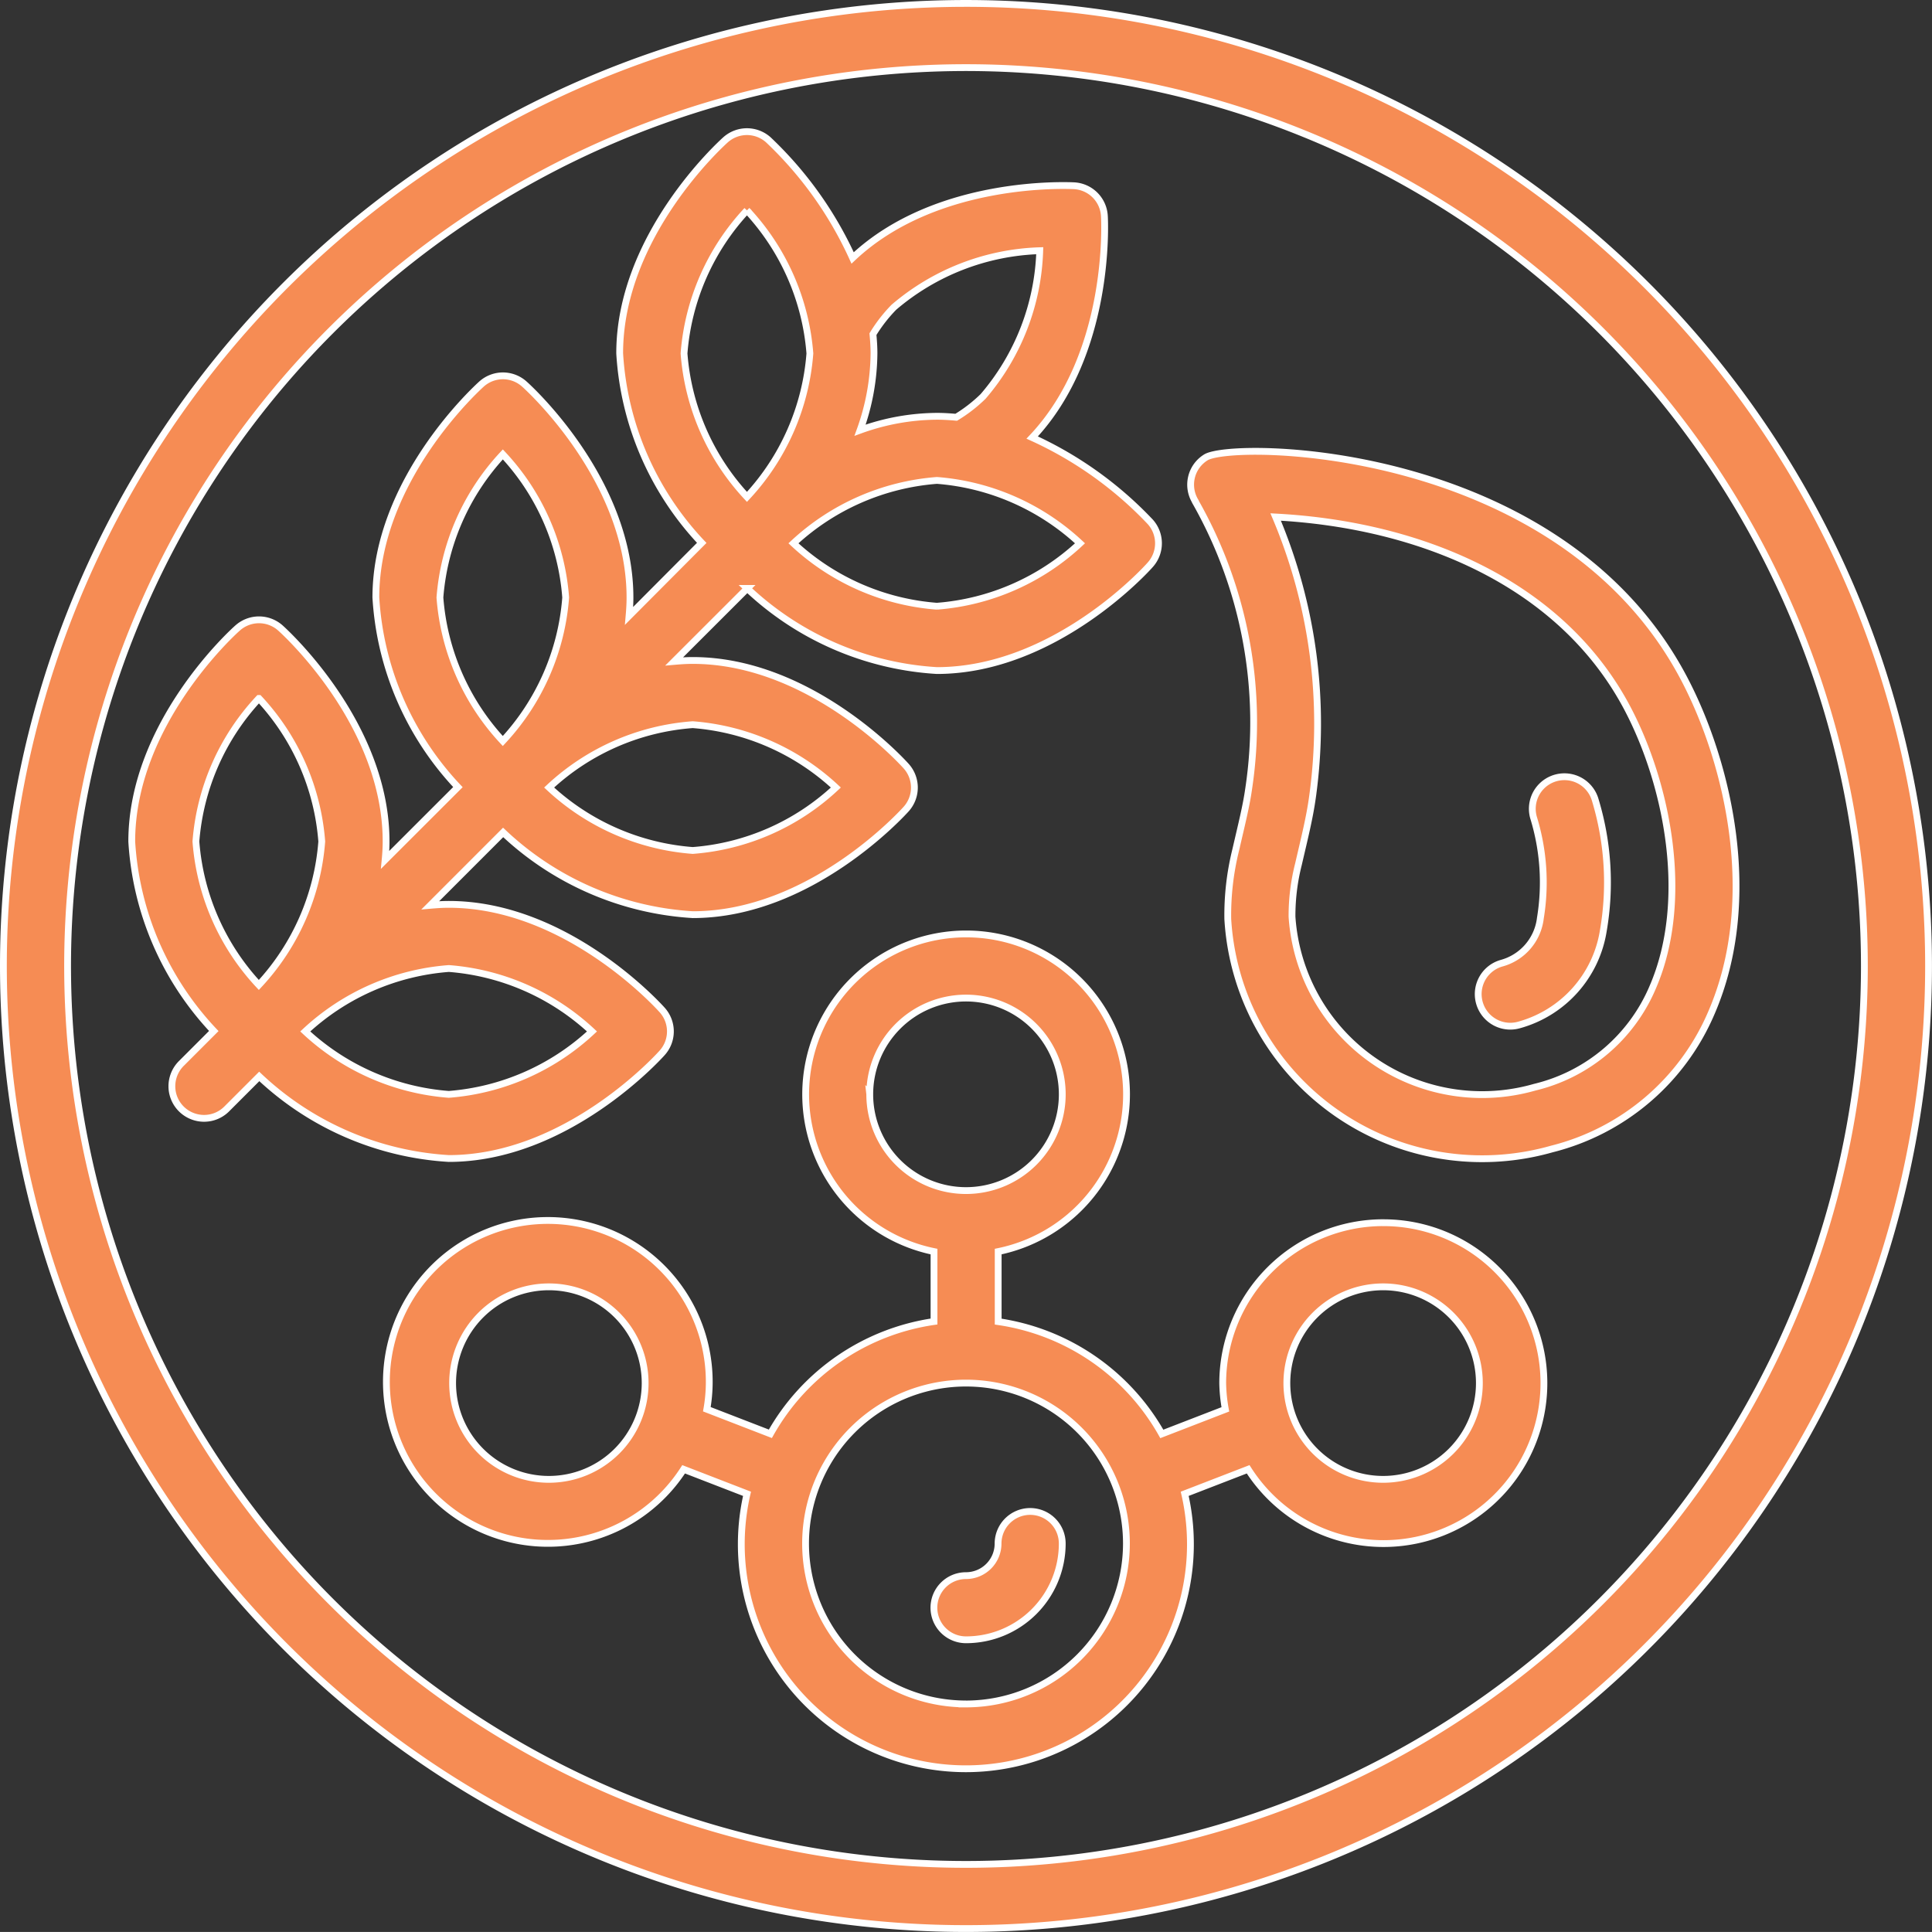 <?xml version="1.0" encoding="UTF-8"?> <svg xmlns="http://www.w3.org/2000/svg" width="80.285" height="80.283" viewBox="0 0 80.285 80.283"><rect x="0" y="0" width="80.285" height="80.283" fill="#333333" stroke="none"/><g id="Group_21324" data-name="Group 21324" transform="translate(0.141 0.142)"><path id="Path_28289" data-name="Path 28289" d="M14.882,0a40,40,0,1,0,40,40,40,40,0,0,0-40-40m0,77.334A37.333,37.333,0,1,1,52.215,40,37.334,37.334,0,0,1,14.882,77.334" transform="translate(25.119)" fill="#f68c54"></path><path id="Path_28290" data-name="Path 28290" d="M14.882,0a40,40,0,1,0,40,40A40,40,0,0,0,14.882,0Zm0,77.334A37.333,37.333,0,1,1,52.215,40,37.334,37.334,0,0,1,14.882,77.334Z" transform="translate(25.119)" fill="#f68c54" stroke="#fff" stroke-width="0.283"></path><path id="Path_28291" data-name="Path 28291" d="M1.488,0A1.335,1.335,0,0,0,.154,1.333,1.334,1.334,0,0,1-1.179,2.667,1.332,1.332,0,0,0-2.512,4,1.333,1.333,0,0,0-1.179,5.333a4,4,0,0,0,4-4A1.333,1.333,0,0,0,1.488,0" transform="translate(41.18 62.667)" fill="#f68c54"></path><path id="Path_28292" data-name="Path 28292" d="M1.488,0A1.335,1.335,0,0,0,.154,1.333,1.334,1.334,0,0,1-1.179,2.667,1.332,1.332,0,0,0-2.512,4,1.333,1.333,0,0,0-1.179,5.333a4,4,0,0,0,4-4A1.333,1.333,0,0,0,1.488,0Z" transform="translate(41.18 62.667)" fill="#f68c54" stroke="#fff" stroke-width="0.283"></path><path id="Path_28293" data-name="Path 28293" d="M15.409,4.464A6.675,6.675,0,0,0,8.743,11.13a6.6,6.6,0,0,0,.11,1.091l-2.64,1.021a9.35,9.35,0,0,0-6.8-4.667V5.665a6.668,6.668,0,0,0,5.3-7.2,6.667,6.667,0,0,0-6.633-6,6.67,6.67,0,0,0-6.634,6,6.67,6.67,0,0,0,5.3,7.2V8.571a9.34,9.34,0,0,0-6.8,4.666l-2.64-1.021a6.529,6.529,0,0,0,.1-1.086,6.708,6.708,0,0,0-5.715-6.684,6.708,6.708,0,0,0-7.421,4.718A6.707,6.707,0,0,0-22.1,17.177a6.707,6.707,0,0,0,8.442-2.465l2.634,1.019a9.332,9.332,0,0,0,3.831,9.8,9.333,9.333,0,0,0,10.526,0,9.332,9.332,0,0,0,3.831-9.8L9.8,14.712a6.667,6.667,0,1,0,5.61-10.247M-19.258,15.13a4,4,0,0,1-4-4,4,4,0,0,1,4-4,4,4,0,0,1,4,4,4,4,0,0,1-4,4m13.334-16a4,4,0,0,1,4-4,4,4,0,0,1,4,4,4,4,0,0,1-4,4,4,4,0,0,1-4-4m4,25.333A6.666,6.666,0,0,1-8.591,17.8,6.667,6.667,0,0,1-1.925,11.13,6.668,6.668,0,0,1,4.742,17.8a6.674,6.674,0,0,1-6.668,6.666M15.409,15.13a4,4,0,1,1,4-4,4,4,0,0,1-4,4" transform="translate(41.926 46.203)" fill="#f68c54"></path><path id="Path_28294" data-name="Path 28294" d="M15.409,4.464A6.675,6.675,0,0,0,8.743,11.13a6.6,6.6,0,0,0,.11,1.091l-2.64,1.021a9.35,9.35,0,0,0-6.8-4.667V5.665a6.668,6.668,0,0,0,5.3-7.2,6.667,6.667,0,0,0-6.633-6,6.67,6.67,0,0,0-6.634,6,6.67,6.67,0,0,0,5.3,7.2V8.571a9.34,9.34,0,0,0-6.8,4.666l-2.64-1.021a6.529,6.529,0,0,0,.1-1.086,6.708,6.708,0,0,0-5.715-6.684,6.708,6.708,0,0,0-7.421,4.718A6.707,6.707,0,0,0-22.1,17.177a6.707,6.707,0,0,0,8.442-2.465l2.634,1.019a9.332,9.332,0,0,0,3.831,9.8,9.333,9.333,0,0,0,10.526,0,9.332,9.332,0,0,0,3.831-9.8L9.8,14.712a6.667,6.667,0,1,0,5.61-10.247ZM-19.258,15.13a4,4,0,0,1-4-4,4,4,0,0,1,4-4,4,4,0,0,1,4,4A4,4,0,0,1-19.258,15.13Zm13.334-16a4,4,0,0,1,4-4,4,4,0,0,1,4,4,4,4,0,0,1-4,4A4,4,0,0,1-5.924-.869Zm4,25.333A6.666,6.666,0,0,1-8.591,17.8,6.667,6.667,0,0,1-1.925,11.13,6.668,6.668,0,0,1,4.742,17.8,6.674,6.674,0,0,1-1.925,24.464ZM15.409,15.13a4,4,0,1,1,4-4A4,4,0,0,1,15.409,15.13Z" transform="translate(41.926 46.203)" fill="#f68c54" stroke="#fff" stroke-width="0.283"></path><path id="Path_28295" data-name="Path 28295" d="M8.2,14.24a1.331,1.331,0,0,0,0-1.776C8.04,12.284,4.22,8.072-.67,8.072c-.268,0-.514.018-.769.04L1.589,5.083A12.573,12.573,0,0,0,9.467,8.5c4.89,0,8.711-4.212,8.873-4.392a1.334,1.334,0,0,0,0-1.777c-.161-.18-3.983-4.394-8.873-4.394-.268,0-.516.018-.771.04l3.037-3.034a12.575,12.575,0,0,0,7.878,3.413c4.894,0,8.714-4.215,8.873-4.4a1.335,1.335,0,0,0,0-1.776,15.7,15.7,0,0,0-4.91-3.507c3.284-3.473,3.016-8.972,3-9.208a1.334,1.334,0,0,0-1.253-1.255c-.236-.01-5.734-.282-9.209,3A15.666,15.666,0,0,0,12.608-23.7a1.335,1.335,0,0,0-1.776,0c-.18.162-4.4,3.981-4.4,8.873A12.546,12.546,0,0,0,9.842-6.949L6.822-3.916c.022-.252.038-.5.038-.763,0-4.89-4.21-8.711-4.392-8.872a1.331,1.331,0,0,0-1.776,0C.515-13.389-3.7-9.569-3.7-4.679A12.564,12.564,0,0,0-.29,3.2L-3.315,6.223c.024-.252.04-.5.04-.764,0-4.89-4.212-8.711-4.392-8.872a1.334,1.334,0,0,0-1.777,0c-.186.161-4.4,3.981-4.4,8.872a12.555,12.555,0,0,0,3.409,7.876l-1.333,1.333a1.338,1.338,0,0,0-.365,1.3,1.336,1.336,0,0,0,.954.952,1.331,1.331,0,0,0,1.3-.365l1.333-1.333A12.568,12.568,0,0,0-.67,18.633c4.89,0,8.711-4.214,8.872-4.394M15.415,3.217A9.78,9.78,0,0,1,9.467,5.833,9.845,9.845,0,0,1,3.5,3.217,9.786,9.786,0,0,1,9.467.605a9.828,9.828,0,0,1,5.948,2.612m4.2-7.534a9.83,9.83,0,0,1-5.962-2.615,9.855,9.855,0,0,1,5.962-2.613,9.831,9.831,0,0,1,5.946,2.613,9.81,9.81,0,0,1-5.946,2.615M17.826-16.741a9.8,9.8,0,0,1,6.062-2.35,9.759,9.759,0,0,1-2.354,6.056,6.141,6.141,0,0,1-1.118.866c-.266-.024-.533-.041-.8-.041a9.505,9.505,0,0,0-3.194.578A9.61,9.61,0,0,0,17-14.823c0-.268-.018-.533-.043-.8a6.229,6.229,0,0,1,.869-1.118m-6.105-4.026a9.834,9.834,0,0,1,2.615,5.945,9.844,9.844,0,0,1-2.615,5.961,9.826,9.826,0,0,1-2.615-5.961,9.815,9.815,0,0,1,2.615-5.945M1.577-10.626A9.775,9.775,0,0,1,4.188-4.679,9.838,9.838,0,0,1,1.575,1.284,9.829,9.829,0,0,1-1.038-4.679a9.828,9.828,0,0,1,2.615-5.948M-8.556-.484A9.817,9.817,0,0,1-5.948,5.459a9.84,9.84,0,0,1-2.615,5.962,9.822,9.822,0,0,1-2.615-5.962A9.815,9.815,0,0,1-8.562-.484ZM-.664,10.738a9.819,9.819,0,0,1,5.945,2.615A9.832,9.832,0,0,1-.67,15.968a9.852,9.852,0,0,1-5.964-2.615A9.843,9.843,0,0,1-.67,10.738Z" transform="translate(19.178 29.367)" fill="#f68c54"></path><path id="Path_28296" data-name="Path 28296" d="M8.2,14.24a1.331,1.331,0,0,0,0-1.776C8.04,12.284,4.22,8.072-.67,8.072c-.268,0-.514.018-.769.04L1.589,5.083A12.573,12.573,0,0,0,9.467,8.5c4.89,0,8.711-4.212,8.873-4.392a1.334,1.334,0,0,0,0-1.777c-.161-.18-3.983-4.394-8.873-4.394-.268,0-.516.018-.771.04l3.037-3.034a12.575,12.575,0,0,0,7.878,3.413c4.894,0,8.714-4.215,8.873-4.4a1.335,1.335,0,0,0,0-1.776,15.7,15.7,0,0,0-4.91-3.507c3.284-3.473,3.016-8.972,3-9.208a1.334,1.334,0,0,0-1.253-1.255c-.236-.01-5.734-.282-9.209,3A15.666,15.666,0,0,0,12.608-23.7a1.335,1.335,0,0,0-1.776,0c-.18.162-4.4,3.981-4.4,8.873A12.546,12.546,0,0,0,9.842-6.949L6.822-3.916c.022-.252.038-.5.038-.763,0-4.89-4.21-8.711-4.392-8.872a1.331,1.331,0,0,0-1.776,0C.515-13.389-3.7-9.569-3.7-4.679A12.564,12.564,0,0,0-.29,3.2L-3.315,6.223c.024-.252.04-.5.04-.764,0-4.89-4.212-8.711-4.392-8.872a1.334,1.334,0,0,0-1.777,0c-.186.161-4.4,3.981-4.4,8.872a12.555,12.555,0,0,0,3.409,7.876l-1.333,1.333a1.338,1.338,0,0,0-.365,1.3,1.336,1.336,0,0,0,.954.952,1.331,1.331,0,0,0,1.3-.365l1.333-1.333A12.568,12.568,0,0,0-.67,18.633C4.22,18.633,8.04,14.42,8.2,14.24ZM15.415,3.217A9.78,9.78,0,0,1,9.467,5.833,9.845,9.845,0,0,1,3.5,3.217,9.786,9.786,0,0,1,9.467.605,9.828,9.828,0,0,1,15.415,3.217Zm4.2-7.534a9.83,9.83,0,0,1-5.962-2.615,9.855,9.855,0,0,1,5.962-2.613,9.831,9.831,0,0,1,5.946,2.613A9.81,9.81,0,0,1,19.611-4.317ZM17.826-16.741a9.8,9.8,0,0,1,6.062-2.35,9.759,9.759,0,0,1-2.354,6.056,6.141,6.141,0,0,1-1.118.866c-.266-.024-.533-.041-.8-.041a9.505,9.505,0,0,0-3.194.578A9.61,9.61,0,0,0,17-14.823c0-.268-.018-.533-.043-.8A6.229,6.229,0,0,1,17.826-16.741Zm-6.105-4.026a9.834,9.834,0,0,1,2.615,5.945,9.844,9.844,0,0,1-2.615,5.961,9.826,9.826,0,0,1-2.615-5.961A9.815,9.815,0,0,1,11.721-20.767ZM1.577-10.626A9.775,9.775,0,0,1,4.188-4.679,9.838,9.838,0,0,1,1.575,1.284,9.829,9.829,0,0,1-1.038-4.679,9.828,9.828,0,0,1,1.577-10.626ZM-8.556-.484A9.817,9.817,0,0,1-5.948,5.459a9.84,9.84,0,0,1-2.615,5.962,9.822,9.822,0,0,1-2.615-5.962A9.815,9.815,0,0,1-8.562-.484ZM-.664,10.738a9.819,9.819,0,0,1,5.945,2.615A9.832,9.832,0,0,1-.67,15.968a9.852,9.852,0,0,1-5.964-2.615A9.843,9.843,0,0,1-.67,10.738Z" transform="translate(19.178 29.367)" fill="#f68c54" stroke="#fff" stroke-width="0.283"></path><path id="Path_28297" data-name="Path 28297" d="M.237.093A1.332,1.332,0,0,0-.2,1.924v.01A18.555,18.555,0,0,1,2.015,13.863c-.1.705-.268,1.376-.543,2.561a11.267,11.267,0,0,0-.325,2.855,10.586,10.586,0,0,0,13.466,9.555,9.8,9.8,0,0,0,6.629-5.655c2.053-4.739.682-10.431-1.119-13.867C15-.479,1.375-.608.237.093M17.769,10.551c1.648,3.144,2.607,7.94,1.034,11.568a7.131,7.131,0,0,1-4.9,4.147A7.918,7.918,0,0,1,3.816,19.182,8.7,8.7,0,0,1,4.084,17c.255-1.1.459-1.908.58-2.769A22.038,22.038,0,0,0,3.136,2.571c6.037.32,11.9,2.764,14.633,7.98" transform="translate(49.733 18.771)" fill="#f68c54"></path><path id="Path_28298" data-name="Path 28298" d="M.237.093A1.332,1.332,0,0,0-.2,1.924v.01A18.555,18.555,0,0,1,2.015,13.863c-.1.705-.268,1.376-.543,2.561a11.267,11.267,0,0,0-.325,2.855,10.586,10.586,0,0,0,13.466,9.555,9.8,9.8,0,0,0,6.629-5.655c2.053-4.739.682-10.431-1.119-13.867C15-.479,1.375-.608.237.093ZM17.769,10.551c1.648,3.144,2.607,7.94,1.034,11.568a7.131,7.131,0,0,1-4.9,4.147A7.918,7.918,0,0,1,3.816,19.182,8.7,8.7,0,0,1,4.084,17c.255-1.1.459-1.908.58-2.769A22.038,22.038,0,0,0,3.136,2.571C9.173,2.891,15.035,5.335,17.769,10.551Z" transform="translate(49.733 18.771)" fill="#f68c54" stroke="#fff" stroke-width="0.283"></path><path id="Path_28299" data-name="Path 28299" d="M.5,3.858a1.357,1.357,0,0,0,.366-.053A4.849,4.849,0,0,0,4.361-.1a11.81,11.81,0,0,0-.333-5.441,1.333,1.333,0,0,0-.959-.928,1.336,1.336,0,0,0-1.282.366,1.332,1.332,0,0,0-.323,1.295,9.15,9.15,0,0,1,.282,4.18A2.208,2.208,0,0,1,.129,1.242,1.334,1.334,0,0,0,.5,3.858" transform="translate(62.123 38.644)" fill="#f68c54"></path><path id="Path_28300" data-name="Path 28300" d="M.5,3.858a1.357,1.357,0,0,0,.366-.053A4.849,4.849,0,0,0,4.361-.1a11.81,11.81,0,0,0-.333-5.441,1.333,1.333,0,0,0-.959-.928,1.336,1.336,0,0,0-1.282.366,1.332,1.332,0,0,0-.323,1.295,9.15,9.15,0,0,1,.282,4.18A2.208,2.208,0,0,1,.129,1.242,1.334,1.334,0,0,0,.5,3.858Z" transform="translate(62.123 38.644)" fill="#f68c54" stroke="#fff" stroke-width="0.283"></path></g></svg> 